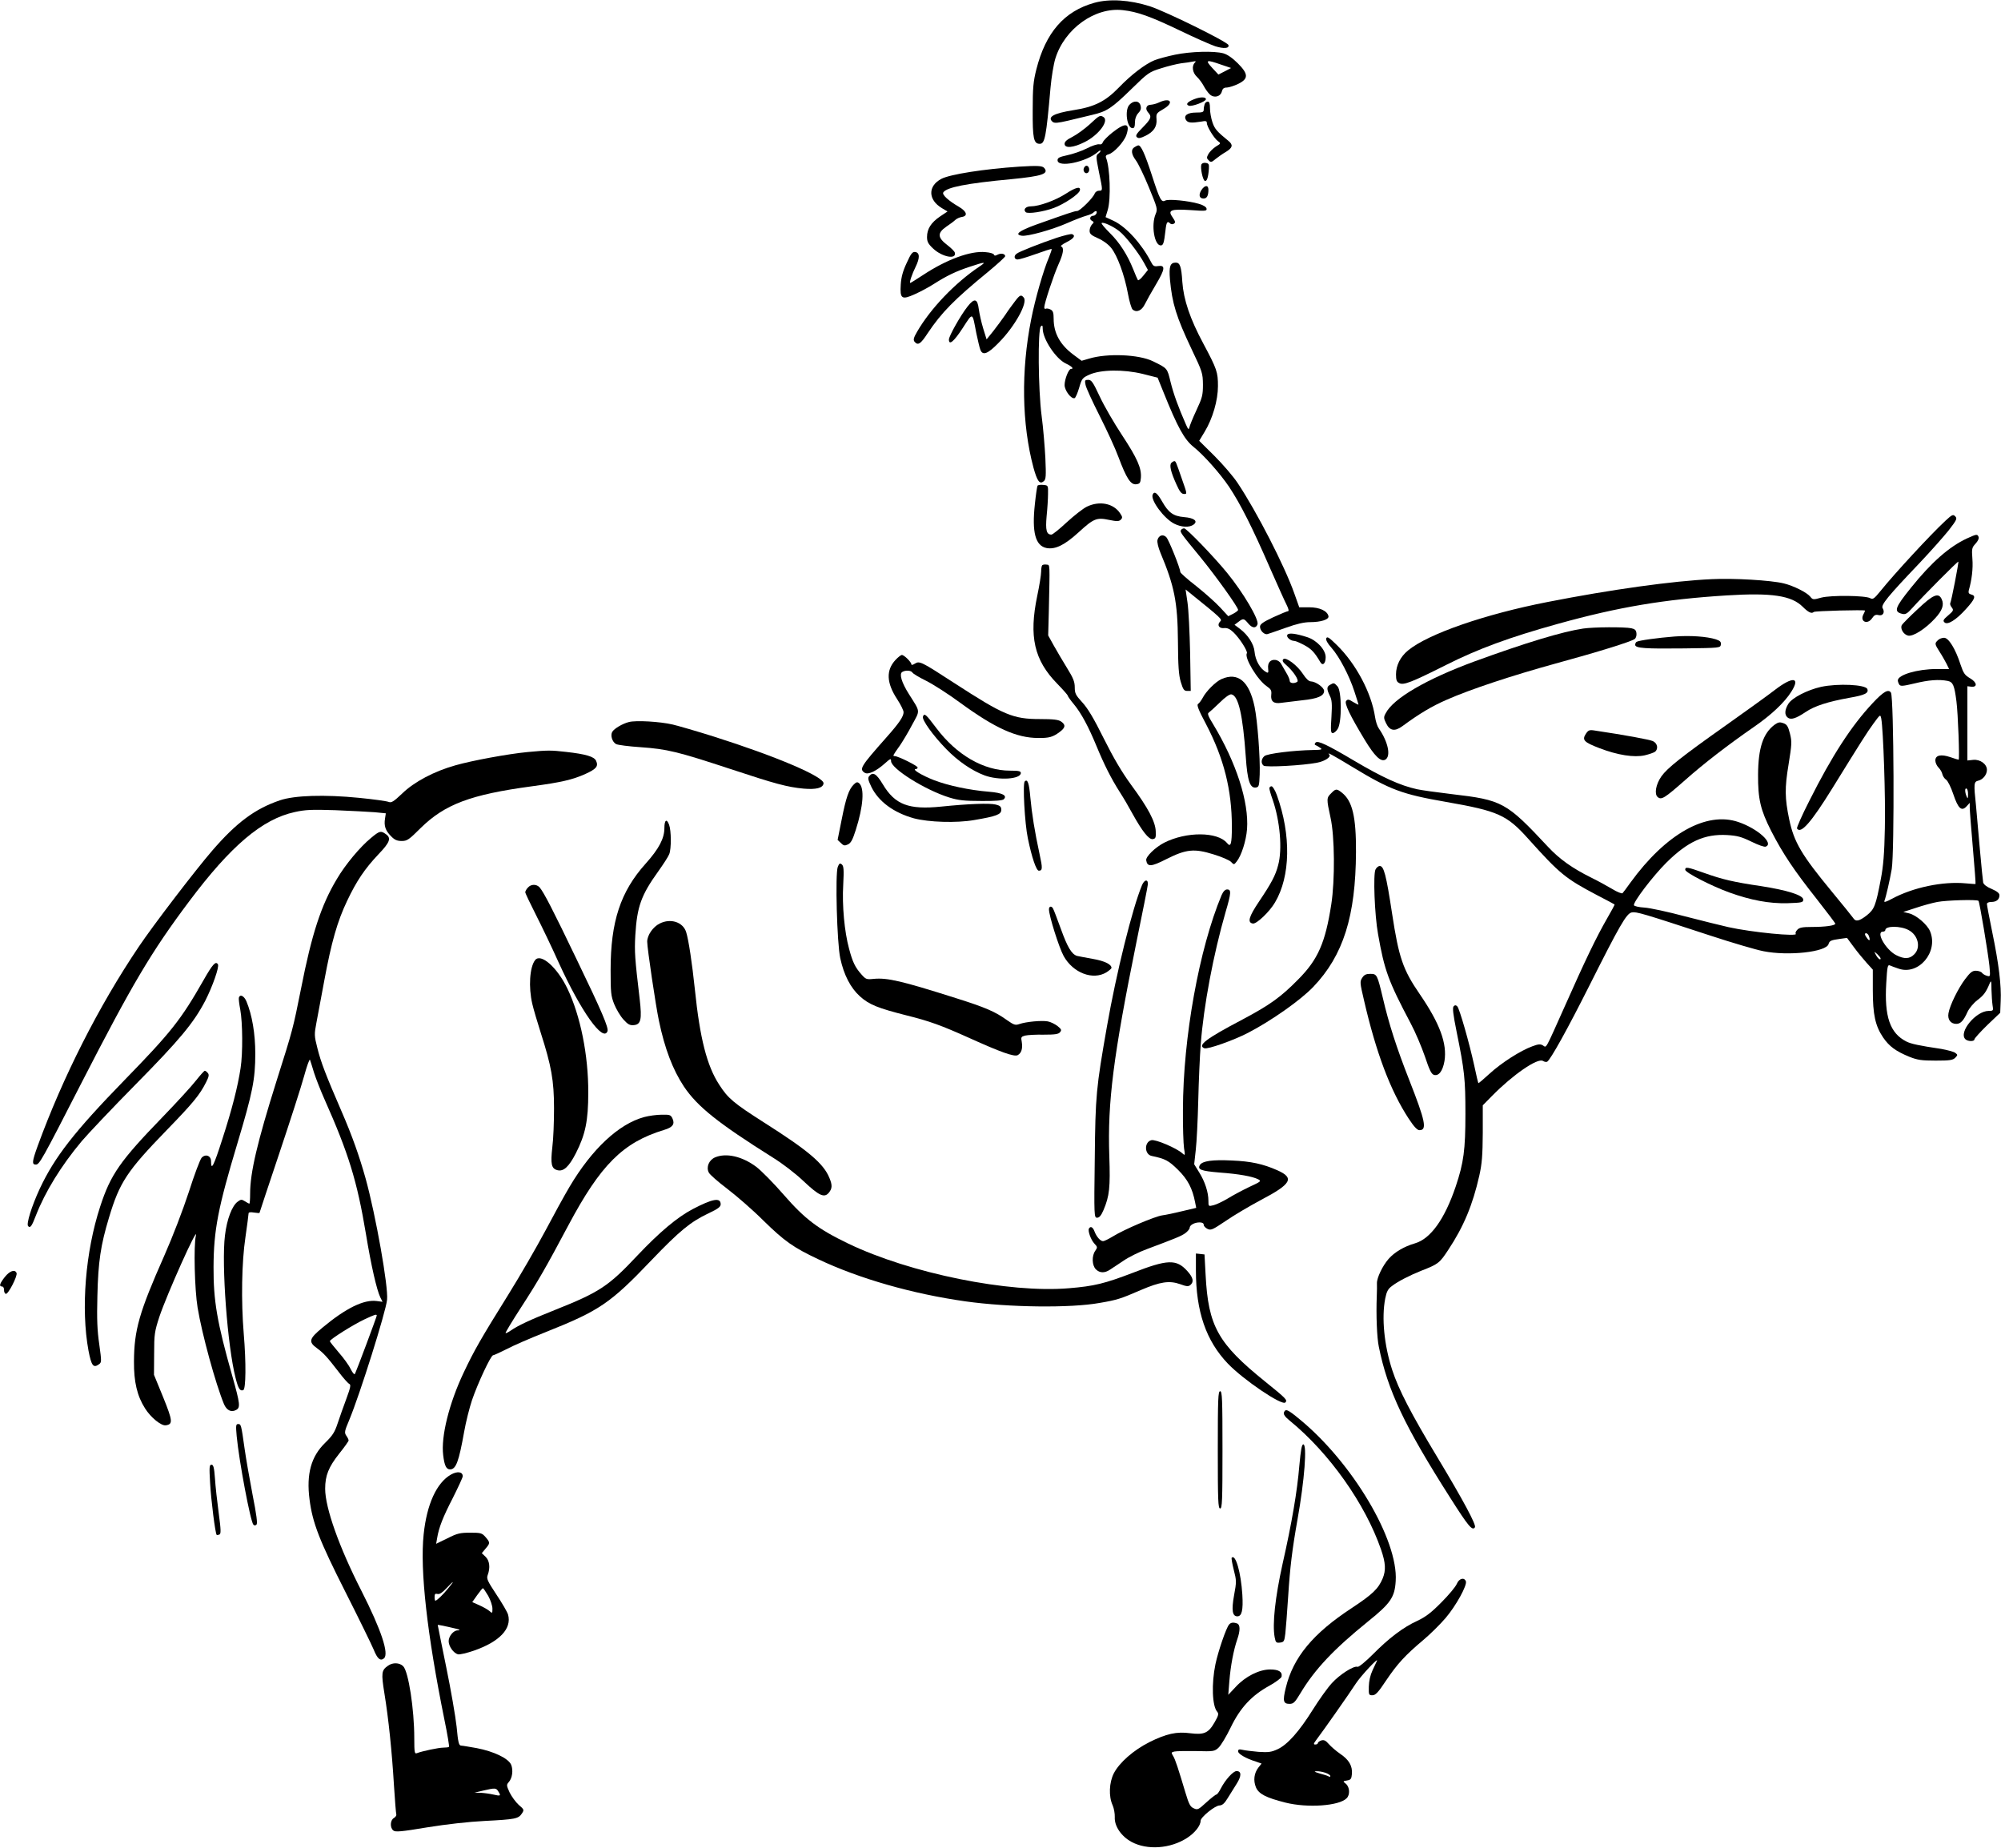 <?xml version="1.0" standalone="no"?>
<!DOCTYPE svg PUBLIC "-//W3C//DTD SVG 20010904//EN"
 "http://www.w3.org/TR/2001/REC-SVG-20010904/DTD/svg10.dtd">
<svg version="1.0" xmlns="http://www.w3.org/2000/svg"
 width="1280pt" height="1182pt" viewBox="0 0 1280 1182"
 preserveAspectRatio="xMidYMid meet">
<g transform="translate(0,1182) scale(0.1,-0.1)"
fill="#000000" stroke="none">
<path d="M7000 11802 c-193 -54 -311 -190 -371 -427 -19 -76 -23 -117 -23
-260 -1 -180 6 -215 45 -215 33 0 41 42 69 359 6 68 20 152 31 187 59 190 253
330 432 309 93 -10 178 -41 364 -130 95 -46 197 -91 227 -101 55 -17 91 -14
84 8 -7 21 -399 214 -503 248 -129 41 -258 49 -355 22z"/>
<path d="M7516 11470 c-48 -10 -107 -26 -130 -35 -60 -24 -151 -94 -228 -174
-87 -90 -157 -125 -293 -146 -126 -20 -168 -44 -131 -75 12 -9 33 -7 98 8 46
11 115 28 154 37 94 22 124 41 253 167 104 102 113 108 188 131 43 14 101 28
128 32 28 3 61 8 75 11 20 4 23 3 13 -7 -21 -21 -15 -64 13 -90 14 -13 34 -40
44 -59 10 -19 27 -43 39 -54 27 -25 68 -15 77 19 5 19 13 25 33 25 14 1 46 11
71 23 67 33 67 63 -2 132 -34 34 -67 57 -93 64 -60 16 -208 12 -309 -9z m294
-63 l65 -22 -40 -21 -41 -21 -40 43 c-47 51 -38 54 56 21z"/>
<path d="M7643 11187 c-46 -17 -61 -34 -39 -43 20 -8 109 26 110 41 1 15 -34
16 -71 2z"/>
<path d="M7415 11165 c-16 -8 -40 -14 -53 -15 -29 0 -39 -26 -18 -49 25 -27
20 -41 -35 -97 -41 -41 -47 -53 -36 -62 10 -9 23 -6 54 9 53 26 75 59 71 107
-3 35 0 39 45 65 69 40 45 76 -28 42z"/>
<path d="M7224 11149 c-31 -34 -15 -149 21 -149 11 0 15 10 15 37 0 24 8 45
21 59 16 17 20 30 15 48 -8 33 -45 35 -72 5z"/>
<path d="M7706 11154 c-3 -9 -6 -24 -6 -35 0 -16 -7 -19 -49 -19 -56 0 -82
-20 -64 -48 11 -18 34 -20 96 -10 30 6 37 4 37 -9 0 -23 47 -99 71 -116 20
-14 19 -15 -14 -35 -18 -12 -39 -33 -47 -47 -12 -22 -12 -28 2 -41 13 -14 18
-13 44 9 16 13 46 34 67 46 42 26 46 44 16 69 -73 59 -89 77 -103 119 -9 26
-16 66 -16 90 0 30 -4 43 -14 43 -8 0 -17 -7 -20 -16z"/>
<path d="M6971 11025 c-33 -30 -83 -66 -110 -80 -36 -18 -51 -31 -51 -45 0
-30 55 -26 128 11 89 44 158 136 121 160 -22 14 -26 12 -88 -46z"/>
<path d="M7118 10974 c-31 -24 -59 -53 -63 -63 -4 -12 -12 -17 -24 -14 -10 2
-46 -9 -80 -27 -34 -17 -90 -36 -124 -43 -51 -11 -62 -17 -62 -32 0 -50 184
-12 258 53 9 8 17 12 17 7 0 -4 -7 -13 -16 -19 -14 -11 -13 -22 5 -113 26
-124 26 -123 1 -123 -11 0 -23 -8 -27 -17 -9 -28 -95 -113 -113 -113 -16 0
-57 -14 -265 -88 -107 -39 -138 -63 -88 -70 37 -5 192 38 288 80 50 22 105 43
124 48 18 5 38 13 44 19 16 16 27 13 21 -4 -4 -8 -12 -15 -19 -15 -22 0 -29
-22 -11 -32 15 -8 15 -11 1 -24 -8 -9 -15 -26 -15 -40 0 -20 10 -29 53 -48 31
-13 67 -39 85 -62 39 -48 85 -172 107 -292 9 -50 23 -96 30 -102 26 -22 59 -7
79 35 11 22 43 80 72 128 57 96 60 122 12 115 -25 -4 -32 0 -45 26 -60 116
-159 225 -239 263 l-52 24 14 46 c21 70 15 271 -11 334 -4 12 1 18 17 22 33 9
97 78 113 123 26 77 -4 83 -87 18z m42 -633 c40 -31 124 -139 159 -204 l24
-44 -29 -36 c-16 -20 -31 -33 -35 -29 -3 4 -16 34 -29 67 -38 95 -88 173 -151
235 -32 32 -56 60 -52 63 9 9 74 -21 113 -52z"/>
<path d="M7258 10879 c-25 -14 -22 -45 8 -85 14 -18 52 -96 83 -172 55 -134
57 -139 43 -172 -29 -70 -8 -200 33 -200 16 0 21 15 30 93 6 57 12 66 31 47 5
-5 15 -6 23 -1 11 7 10 14 -7 39 -35 48 -14 56 114 48 97 -7 105 -6 102 10 -2
10 -21 22 -49 30 -67 20 -195 32 -215 21 -25 -14 -35 5 -87 166 -43 132 -68
187 -85 187 -4 0 -15 -5 -24 -11z"/>
<path d="M7685 10768 c-8 -21 9 -101 22 -105 13 -5 22 21 26 77 2 30 -1 35
-21 38 -12 2 -24 -3 -27 -10z"/>
<path d="M6520 10754 c-225 -15 -442 -49 -498 -78 -88 -46 -86 -135 4 -188
l35 -21 -48 -32 c-57 -39 -83 -79 -83 -131 0 -30 7 -44 39 -74 57 -54 150 -72
139 -27 -1 8 -23 30 -48 49 -63 48 -65 77 -8 117 24 16 51 36 60 45 9 8 27 16
40 18 41 6 33 35 -18 65 -67 39 -109 77 -100 92 21 33 148 58 437 85 194 19
240 34 209 71 -12 15 -43 16 -160 9z"/>
<path d="M6933 10744 c-8 -21 13 -42 28 -27 13 13 5 43 -11 43 -6 0 -13 -7
-17 -16z"/>
<path d="M7685 10604 c-19 -30 -14 -54 14 -54 21 0 31 18 31 56 0 32 -23 31
-45 -2z"/>
<path d="M6815 10579 c-66 -42 -169 -79 -220 -79 -34 0 -51 -20 -34 -37 13
-13 114 2 181 27 67 25 162 89 166 113 5 27 -27 19 -93 -24z"/>
<path d="M6760 10299 c-107 -36 -241 -89 -257 -102 -20 -15 -15 -37 7 -37 10
0 63 16 116 35 53 19 99 34 101 32 2 -2 -6 -26 -17 -53 -35 -81 -89 -269 -114
-398 -65 -328 -60 -668 15 -948 24 -87 40 -108 65 -87 15 12 16 31 11 149 -4
74 -14 196 -24 270 -22 167 -25 552 -5 572 9 9 12 7 12 -14 0 -67 85 -195 149
-224 38 -18 53 -34 32 -34 -15 0 -41 -66 -41 -103 0 -35 42 -91 64 -84 6 2 19
32 29 66 17 59 21 64 65 84 73 33 219 35 342 5 l95 -24 38 -94 c89 -222 133
-302 192 -349 65 -52 169 -169 227 -255 73 -110 148 -258 262 -520 48 -109 96
-216 107 -237 12 -24 15 -39 8 -39 -6 0 -49 -18 -95 -39 -64 -30 -84 -44 -84
-60 0 -26 29 -54 49 -47 9 2 61 21 116 40 69 25 117 36 156 36 69 0 121 17
117 38 -7 34 -57 57 -123 57 l-64 0 -32 90 c-62 175 -240 522 -362 705 -27 41
-94 119 -148 173 l-98 97 35 58 c51 84 85 201 85 292 0 89 -6 108 -93 271 -86
160 -127 282 -135 397 -6 97 -15 122 -42 122 -36 0 -44 -25 -37 -108 14 -153
40 -238 139 -447 69 -144 71 -153 72 -225 0 -67 -4 -84 -42 -165 -23 -49 -43
-99 -45 -110 -4 -16 -8 -12 -22 20 -48 109 -79 194 -98 271 -22 90 -19 87
-113 133 -90 44 -292 52 -408 17 l-48 -14 -54 40 c-84 63 -125 137 -125 229 0
38 -4 51 -20 59 -11 6 -25 8 -30 5 -6 -3 -10 1 -10 9 0 25 60 206 91 275 31
68 37 107 17 114 -7 2 8 15 35 28 46 23 59 42 35 51 -7 3 -51 -8 -98 -23z"/>
<path d="M5800 10138 c-25 -53 -35 -91 -38 -138 -6 -92 6 -100 90 -62 36 16
90 45 121 65 83 53 143 82 232 111 99 33 107 32 59 0 -156 -105 -312 -268
-398 -417 -22 -38 -25 -51 -16 -63 22 -26 39 -15 84 54 89 133 168 214 389
395 59 49 107 93 107 98 0 16 -27 21 -48 10 -15 -8 -21 -8 -24 0 -2 7 -26 14
-54 16 -95 10 -249 -47 -399 -146 -43 -28 -79 -51 -82 -51 -8 0 11 57 34 103
28 57 27 91 -3 95 -17 2 -27 -10 -54 -70z"/>
<path d="M6493 9893 c-16 -21 -45 -60 -63 -88 -19 -27 -53 -74 -76 -103 l-43
-53 -22 71 c-12 39 -24 95 -28 123 -8 67 -28 72 -71 17 -44 -55 -120 -190
-120 -212 0 -40 32 -13 88 73 67 103 61 105 87 -31 10 -46 21 -95 26 -107 15
-40 47 -28 118 45 103 104 187 256 160 288 -17 21 -25 18 -56 -23z"/>
<path d="M6944 9358 c3 -18 44 -107 90 -198 46 -91 101 -210 121 -265 51 -136
78 -177 113 -173 23 3 27 8 30 41 5 62 -23 125 -121 274 -51 77 -115 188 -142
246 -43 92 -53 107 -74 107 -21 0 -23 -3 -17 -32z"/>
<path d="M7493 8859 c-14 -14 -4 -58 32 -137 20 -46 33 -62 48 -62 22 0 22 -3
-14 100 -36 104 -38 110 -47 110 -4 0 -13 -5 -19 -11z"/>
<path d="M6637 8713 c-3 -5 -11 -58 -17 -117 -20 -181 3 -268 75 -282 56 -10
115 19 205 101 96 88 115 96 195 79 49 -10 62 -10 74 1 12 12 12 18 -3 40 -42
65 -132 83 -213 44 -25 -12 -82 -57 -129 -100 -47 -44 -91 -79 -98 -79 -32 0
-39 28 -31 118 5 48 9 112 9 142 1 55 1 55 -31 58 -17 2 -34 -1 -36 -5z"/>
<path d="M7373 8655 c-13 -36 73 -152 138 -185 45 -23 97 -26 124 -6 30 22 4
43 -61 48 -68 6 -99 28 -139 98 -33 58 -51 71 -62 45z"/>
<path d="M12445 8489 c-94 -87 -325 -337 -416 -450 -40 -49 -48 -55 -65 -46
-31 18 -251 20 -313 4 -53 -15 -55 -14 -72 7 -21 26 -107 69 -169 84 -82 20
-321 34 -460 27 -248 -11 -648 -67 -1050 -146 -400 -78 -765 -204 -893 -310
-49 -40 -77 -96 -77 -153 0 -36 4 -48 21 -56 27 -15 78 5 299 116 205 103 405
177 715 263 388 108 682 157 1080 182 289 18 415 -1 487 -73 35 -35 57 -46 70
-33 6 7 328 15 328 9 0 -3 -4 -14 -10 -24 -25 -47 27 -69 56 -24 13 19 23 24
41 19 28 -7 42 18 26 44 -13 20 31 74 234 287 72 76 157 172 189 212 51 66 55
75 41 89 -13 14 -20 11 -62 -28z"/>
<path d="M7555 8430 c-8 -13 -5 -18 125 -176 98 -120 240 -318 240 -336 0 -4
-14 -15 -31 -24 l-32 -16 -51 55 c-28 31 -97 92 -153 137 -57 44 -103 85 -103
91 0 23 -73 205 -89 222 -21 22 -49 13 -57 -18 -3 -13 5 -47 19 -81 89 -212
110 -315 112 -564 1 -160 5 -218 18 -262 15 -49 21 -58 41 -58 l23 0 -4 243
c-3 133 -10 279 -17 324 l-12 82 21 -17 c211 -170 215 -174 200 -188 -22 -22
-7 -46 26 -42 20 2 37 -6 59 -27 40 -38 93 -122 86 -134 -18 -28 68 -171 127
-211 27 -19 32 -27 29 -54 -5 -43 16 -60 65 -52 21 3 80 10 132 16 100 10 141
28 141 60 0 22 -53 60 -85 61 -13 0 -31 18 -50 47 -36 56 -110 111 -126 95 -8
-8 -4 -18 16 -35 47 -40 87 -100 73 -110 -21 -13 -48 -9 -48 7 0 9 -10 32 -23
53 -12 20 -27 46 -33 57 -6 11 -21 21 -33 23 -34 5 -53 -17 -49 -54 3 -27 1
-31 -12 -24 -39 21 -70 75 -75 132 -4 47 -42 106 -92 144 l-36 27 24 18 c32
25 36 24 65 -11 25 -29 48 -31 58 -4 11 30 -92 204 -195 330 -85 104 -259 284
-274 284 -8 0 -17 -5 -20 -10z"/>
<path d="M12581 8375 c-113 -53 -226 -152 -357 -315 -103 -128 -112 -153 -56
-167 21 -5 32 1 65 38 71 79 290 299 294 296 4 -4 -45 -256 -52 -267 -2 -4 2
-16 10 -26 13 -17 11 -22 -23 -51 -30 -25 -35 -34 -24 -44 19 -20 74 14 138
85 58 64 66 85 33 93 -15 4 -19 11 -15 27 19 65 28 139 23 201 -5 65 -3 72 20
97 15 16 23 33 20 42 -8 21 -12 20 -76 -9z"/>
<path d="M6667 8204 c-4 -4 -7 -23 -7 -41 0 -19 -11 -89 -25 -155 -54 -260
-20 -411 128 -562 37 -38 67 -72 67 -76 0 -4 18 -30 40 -56 47 -57 93 -143
145 -269 47 -114 93 -206 148 -292 24 -37 60 -99 81 -138 62 -112 105 -167
130 -163 18 3 21 9 19 50 -2 61 -48 149 -158 298 -59 81 -111 169 -174 295
-65 131 -103 194 -138 232 -42 46 -48 57 -48 96 0 36 -10 60 -49 123 -27 44
-65 108 -85 144 l-36 65 4 150 c7 321 8 300 -14 303 -12 2 -24 0 -28 -4z"/>
<path d="M12267 7923 c-51 -47 -96 -93 -101 -101 -13 -22 10 -61 39 -68 32 -8
112 43 174 111 46 50 58 86 42 121 -20 45 -54 32 -154 -63z"/>
<path d="M10127 7799 c-134 -20 -368 -91 -697 -211 -304 -112 -518 -236 -566
-331 -14 -25 -13 -32 3 -65 23 -47 55 -53 103 -18 110 81 189 128 283 169 154
68 421 156 697 232 268 73 488 141 508 158 7 6 12 22 10 36 -2 20 -10 27 -33
32 -43 9 -240 8 -308 -2z"/>
<path d="M8235 7759 c-9 -14 20 -39 44 -39 9 0 38 -13 66 -28 44 -24 64 -45
101 -108 15 -26 34 -9 34 32 0 47 -56 108 -118 128 -75 24 -119 29 -127 15z"/>
<path d="M10710 7748 c-103 -8 -228 -25 -241 -34 -5 -3 -9 -11 -9 -19 0 -22
64 -26 315 -23 227 3 230 3 233 25 2 16 -4 24 -32 33 -56 18 -164 26 -266 18z"/>
<path d="M8484 7737 c-4 -11 7 -32 34 -62 50 -57 113 -177 146 -279 14 -43 26
-81 26 -83 0 -3 -15 5 -34 16 -28 18 -35 19 -45 7 -13 -15 25 -94 119 -249 63
-104 102 -142 131 -127 38 21 19 114 -41 200 -10 14 -20 46 -24 73 -23 154
-122 341 -245 461 -49 48 -61 56 -67 43z"/>
<path d="M12396 7724 c-21 -20 -21 -23 12 -75 16 -24 35 -59 44 -76 l16 -33
-82 0 c-120 0 -246 -37 -246 -73 0 -6 4 -18 9 -26 8 -12 22 -11 98 7 90 22
155 27 212 16 34 -7 43 -28 56 -131 10 -75 21 -373 14 -373 -3 0 -27 7 -52 16
-61 21 -97 13 -97 -21 0 -14 9 -34 21 -46 11 -11 22 -30 24 -42 3 -12 13 -28
24 -35 11 -8 31 -48 46 -93 31 -92 53 -112 85 -77 l20 22 0 -30 c0 -16 9 -132
20 -258 11 -127 19 -230 17 -231 -1 -1 -29 1 -62 4 -147 14 -338 -26 -473 -99
-37 -20 -52 -24 -48 -14 11 29 34 130 47 204 18 107 14 1098 -5 1129 -16 25
-48 7 -117 -67 -136 -145 -261 -338 -405 -625 -47 -92 -82 -172 -79 -177 24
-38 91 39 226 257 183 296 222 358 263 414 44 60 44 60 50 32 13 -70 28 -509
23 -703 -3 -160 -10 -243 -26 -325 -32 -169 -41 -192 -90 -231 -49 -38 -71
-42 -87 -16 -7 10 -68 86 -136 168 -194 235 -242 316 -273 463 -28 135 -29
200 -4 350 21 131 22 146 9 198 -12 48 -20 59 -43 67 -22 8 -32 6 -55 -10 -74
-55 -105 -149 -106 -319 -1 -156 15 -225 84 -361 75 -146 147 -253 291 -435
65 -83 119 -154 119 -158 0 -12 -64 -21 -151 -21 -61 0 -79 -4 -92 -18 -10
-10 -14 -22 -10 -25 21 -21 -284 9 -431 42 -45 10 -169 41 -278 69 -108 29
-225 54 -259 56 -35 2 -65 9 -67 15 -6 19 119 184 207 272 137 136 245 185
389 177 65 -4 91 -11 155 -42 42 -21 84 -36 92 -32 54 20 -51 115 -174 157
-205 71 -465 -75 -692 -388 -23 -32 -45 -62 -50 -67 -4 -4 -34 7 -66 27 -32
19 -92 52 -133 72 -123 61 -204 119 -277 197 -268 287 -292 300 -618 338 -93
11 -192 25 -220 31 -109 24 -221 75 -407 185 -167 99 -228 128 -242 114 -8 -9
-8 -14 0 -17 6 -2 19 -10 29 -17 16 -11 10 -13 -45 -14 -125 -2 -294 -23 -312
-39 -21 -19 -23 -46 -5 -61 14 -12 253 1 343 19 49 9 92 38 77 52 -19 19 19
-1 149 -80 241 -146 316 -174 598 -223 332 -58 389 -83 525 -235 204 -227 239
-255 442 -362 60 -31 109 -57 111 -59 2 -1 -20 -42 -48 -90 -68 -118 -141
-270 -267 -554 -133 -297 -119 -272 -143 -258 -16 10 -29 9 -67 -5 -77 -28
-200 -107 -275 -176 -38 -35 -70 -62 -71 -60 -2 2 -14 52 -26 110 -32 147 -95
367 -109 381 -9 9 -15 9 -23 1 -9 -9 -4 -51 19 -165 50 -246 56 -301 56 -523
0 -231 -11 -313 -62 -465 -71 -210 -161 -335 -261 -364 -69 -20 -130 -56 -168
-99 -39 -44 -76 -122 -75 -156 1 -14 0 -51 -1 -81 -5 -124 1 -269 13 -325 56
-279 165 -509 457 -967 116 -183 142 -214 158 -188 9 15 -73 169 -239 445
-170 282 -249 435 -290 560 -52 159 -69 335 -45 458 9 45 18 62 43 80 37 29
115 69 188 98 108 42 117 49 172 133 99 149 157 289 199 476 17 76 21 129 22
272 l0 177 60 61 c133 135 291 244 325 223 9 -6 21 -8 27 -5 23 15 132 213
265 477 198 394 242 472 276 478 29 6 72 -7 502 -148 140 -46 293 -91 340
-100 159 -32 404 -5 417 46 6 21 16 25 74 33 l44 6 43 -58 c23 -32 61 -77 82
-101 l40 -44 0 -131 c0 -157 16 -229 66 -303 39 -57 81 -88 169 -124 51 -20
77 -24 167 -24 90 0 110 3 125 18 17 18 17 19 0 32 -10 7 -51 18 -90 25 -141
21 -192 32 -222 47 -105 53 -142 159 -129 374 6 105 9 119 23 113 9 -4 33 -13
54 -20 129 -47 259 106 203 239 -18 43 -88 103 -134 114 l-37 9 80 26 c44 15
106 32 138 38 57 11 254 17 263 7 7 -7 61 -331 70 -416 6 -67 6 -70 -14 -64
-12 3 -27 11 -33 19 -6 8 -24 14 -40 14 -23 0 -36 -11 -68 -53 -46 -61 -99
-170 -107 -219 -7 -40 14 -68 50 -68 28 0 47 21 72 77 11 23 38 56 63 75 41
31 56 52 79 108 9 21 11 15 11 -40 1 -36 4 -81 7 -101 6 -34 5 -36 -25 -36
-81 0 -194 -136 -149 -181 15 -15 58 -16 58 -1 0 6 37 47 82 91 l83 79 3 74
c5 99 -12 239 -54 442 -19 92 -34 173 -34 180 0 8 12 13 28 13 33 0 52 16 52
43 0 13 -15 25 -49 40 -32 13 -51 28 -55 41 -2 12 -12 107 -21 211 -9 105 -20
231 -25 282 -15 141 -14 152 15 159 30 7 55 39 55 69 0 37 -43 68 -87 64 l-38
-4 0 237 0 238 25 -3 c41 -4 37 28 -8 54 -34 20 -42 32 -61 88 -32 100 -76
171 -105 171 -14 0 -32 -7 -40 -16z m193 -987 c0 -27 -2 -29 -9 -12 -12 28
-12 57 0 50 6 -3 10 -21 9 -38z m-380 -867 c61 -32 80 -112 36 -155 -29 -30
-63 -32 -116 -5 -67 35 -132 150 -84 150 8 0 15 5 15 10 0 28 98 28 149 0z
m-255 -36 c11 -28 6 -38 -9 -18 -8 10 -15 22 -15 27 0 13 18 7 24 -9z m76
-146 c0 -14 -19 1 -31 25 -12 22 -12 22 10 3 11 -11 21 -23 21 -28z"/>
<path d="M5729 7599 c-62 -66 -59 -147 10 -252 23 -35 41 -72 41 -83 0 -27
-27 -68 -106 -157 -171 -193 -179 -207 -142 -231 22 -13 72 10 128 60 36 32
40 34 40 15 0 -48 218 -185 373 -233 58 -18 97 -22 204 -22 90 -1 136 3 144
11 24 24 -8 41 -94 48 -125 10 -264 40 -352 74 -77 30 -144 70 -117 71 6 0 12
5 12 10 0 11 -125 73 -147 73 -14 0 -12 4 33 67 17 25 53 84 78 132 53 98 55
79 -20 198 -46 73 -63 128 -43 141 21 13 57 11 66 -4 4 -7 44 -31 87 -52 44
-22 143 -85 220 -142 221 -161 359 -224 497 -224 70 -1 94 6 137 38 38 28 40
46 10 67 -17 12 -49 16 -136 16 -172 0 -231 25 -547 230 -211 137 -223 143
-252 125 -14 -9 -23 -11 -23 -5 0 14 -46 60 -61 60 -6 0 -24 -14 -40 -31z"/>
<path d="M7814 7476 c-37 -16 -100 -79 -121 -121 -9 -16 -22 -34 -29 -38 -10
-6 1 -36 51 -130 114 -218 165 -421 165 -655 0 -112 -7 -135 -31 -105 -61 73
-260 74 -402 2 -58 -30 -118 -89 -115 -112 7 -44 31 -43 129 7 127 64 179 69
303 30 50 -15 100 -37 110 -47 19 -20 20 -20 37 2 30 37 60 132 66 206 13 174
-69 428 -218 674 -30 49 -37 66 -27 72 7 5 39 34 70 64 35 35 64 55 75 53 45
-8 73 -131 92 -399 10 -153 27 -202 64 -197 20 3 22 9 25 83 4 104 -14 345
-33 435 -34 162 -106 222 -211 176z"/>
<path d="M11353 7406 c-45 -35 -187 -137 -314 -227 -283 -200 -373 -272 -411
-325 -36 -51 -47 -114 -24 -133 24 -20 43 -8 176 109 117 104 271 223 440 340
110 76 195 156 238 224 61 95 11 101 -105 12z"/>
<path d="M8508 7439 c-22 -12 -22 -27 -2 -69 14 -27 16 -51 11 -136 -6 -88 -4
-104 8 -104 8 0 23 12 32 27 27 41 26 242 -1 272 -22 24 -24 24 -48 10z"/>
<path d="M11649 7426 c-89 -20 -185 -70 -209 -108 -24 -39 -26 -71 -5 -88 20
-17 53 -7 115 35 58 39 142 66 280 91 99 17 125 30 115 56 -11 29 -189 37
-296 14z"/>
<path d="M5904 7236 c-8 -21 65 -122 150 -209 75 -77 163 -137 243 -167 91
-34 233 -25 233 15 0 12 -14 15 -69 15 -169 0 -342 100 -472 273 -67 89 -76
97 -85 73z"/>
<path d="M4023 7201 c-40 -10 -93 -41 -106 -62 -14 -22 -1 -66 24 -79 11 -6
82 -15 157 -20 170 -12 236 -28 576 -140 287 -95 362 -115 466 -125 81 -7 124
4 128 33 6 42 -301 173 -705 301 -105 33 -222 67 -260 76 -81 19 -235 28 -280
16z"/>
<path d="M10144 7125 c-25 -39 -12 -53 87 -91 117 -45 222 -61 290 -46 29 7
58 17 66 23 23 19 15 55 -14 68 -23 10 -173 38 -374 68 -32 5 -39 2 -55 -22z"/>
<path d="M3375 7009 c-126 -12 -358 -55 -462 -85 -136 -38 -264 -106 -340
-180 -55 -52 -69 -61 -87 -54 -12 5 -97 17 -189 26 -220 22 -414 16 -507 -16
-159 -54 -277 -142 -431 -320 -109 -126 -379 -479 -471 -616 -257 -381 -486
-834 -647 -1275 -36 -100 -38 -119 -12 -119 23 0 36 22 291 520 325 633 447
840 691 1165 266 355 467 525 674 570 67 15 108 17 260 12 99 -4 212 -10 252
-13 l71 -7 -5 -33 c-8 -47 3 -78 38 -113 23 -24 39 -31 69 -31 34 0 46 8 121
83 155 152 319 214 712 267 186 25 260 42 342 79 70 32 84 49 68 84 -12 27
-67 43 -193 57 -95 11 -117 11 -245 -1z"/>
<path d="M5560 6855 c-10 -12 -7 -25 14 -69 46 -94 143 -165 272 -201 94 -25
272 -31 386 -11 142 24 173 36 173 65 0 20 -7 27 -35 34 -40 10 -173 5 -350
-13 -207 -21 -295 12 -373 143 -41 68 -63 81 -87 52z"/>
<path d="M6555 6821 c-14 -14 0 -270 20 -364 25 -122 54 -207 70 -207 24 0 25
15 5 106 -31 142 -50 262 -59 362 -8 93 -18 121 -36 103z"/>
<path d="M5461 6801 c-31 -31 -49 -82 -77 -224 l-26 -130 21 -20 c17 -17 24
-19 45 -9 19 9 30 29 50 92 49 153 57 270 21 300 -11 9 -18 7 -34 -9z"/>
<path d="M8120 6777 c0 -8 9 -40 21 -73 47 -136 63 -317 35 -419 -17 -66 -44
-116 -122 -232 -66 -98 -76 -135 -40 -141 23 -5 107 75 142 135 99 167 104
431 12 686 -11 31 -27 57 -34 57 -8 0 -14 -6 -14 -13z"/>
<path d="M8515 6745 c-30 -29 -30 -36 -4 -155 27 -120 29 -400 5 -555 -38
-246 -85 -353 -211 -480 -112 -114 -182 -164 -357 -257 -234 -123 -290 -166
-244 -184 21 -8 188 51 280 99 150 78 336 209 417 294 192 201 271 452 273
863 1 226 -23 326 -90 379 -34 27 -40 26 -69 -4z"/>
<path d="M4250 6523 c0 -67 -35 -133 -120 -228 -161 -179 -224 -371 -224 -680
0 -145 2 -166 23 -219 13 -32 39 -76 59 -98 29 -32 41 -38 66 -36 46 4 53 36
38 166 -31 262 -34 303 -28 409 11 183 37 256 147 409 32 45 64 94 70 110 14
35 13 151 -1 188 -15 41 -30 31 -30 -21z"/>
<path d="M2374 6460 c-70 -57 -165 -171 -219 -263 -101 -168 -161 -353 -229
-700 -52 -259 -52 -261 -157 -592 -123 -391 -169 -586 -169 -721 0 -35 -2 -64
-5 -64 -3 0 -16 7 -28 15 -21 13 -26 13 -46 -2 -36 -25 -70 -113 -82 -217 -23
-184 16 -709 68 -911 17 -68 28 -86 49 -78 17 6 19 173 3 363 -17 207 -13 456
11 615 11 77 20 145 20 152 0 8 11 10 35 6 19 -3 35 -4 35 -2 0 2 57 173 126
379 69 206 141 429 159 495 18 66 35 113 38 105 3 -8 15 -46 26 -83 12 -37 42
-114 67 -170 153 -344 208 -520 265 -862 33 -201 69 -358 92 -405 l14 -28 -37
5 c-82 11 -197 -45 -347 -170 -86 -71 -92 -91 -35 -132 43 -32 64 -55 138
-151 30 -40 61 -74 68 -77 12 -5 8 -23 -18 -94 -18 -48 -43 -119 -56 -158 -19
-58 -33 -79 -80 -125 -90 -87 -121 -200 -100 -362 19 -150 63 -263 230 -593
86 -170 167 -336 180 -367 24 -60 43 -76 66 -57 34 28 -17 182 -144 432 -142
278 -232 531 -232 653 0 85 22 139 90 225 33 41 60 79 60 84 0 6 -7 20 -15 31
-13 19 -11 29 19 100 68 163 234 691 242 769 9 83 -72 539 -137 775 -40 143
-87 276 -154 430 -100 231 -133 316 -155 406 -20 78 -20 87 -6 161 8 43 31
166 51 273 45 243 83 376 145 506 60 127 113 206 201 299 74 77 83 104 47 129
-32 23 -40 21 -94 -24z m36 -3056 c0 -8 -130 -355 -139 -372 -4 -8 -14 3 -28
30 -11 24 -46 72 -77 107 -31 36 -56 68 -56 71 0 12 150 106 220 139 66 31 80
36 80 25z"/>
<path d="M5359 6274 c-17 -44 -5 -489 16 -584 23 -107 66 -190 126 -244 59
-53 114 -75 299 -122 145 -36 220 -63 400 -144 201 -91 288 -122 310 -110 24
13 33 43 26 85 -6 30 -4 33 21 40 16 4 69 7 120 6 71 0 94 3 104 16 11 13 9
19 -16 39 -17 13 -45 27 -63 30 -38 7 -138 -2 -181 -17 -26 -9 -35 -6 -78 24
-78 56 -139 82 -329 142 -347 110 -437 131 -525 123 -46 -5 -51 -3 -79 29 -40
45 -56 78 -79 165 -29 107 -45 275 -37 409 5 96 3 119 -9 129 -12 10 -17 7
-26 -16z"/>
<path d="M8799 6258 c-16 -29 -6 -292 16 -413 41 -234 66 -301 209 -572 30
-56 70 -151 91 -212 28 -84 41 -112 57 -117 31 -10 57 24 68 88 18 112 -30
241 -158 428 -108 157 -134 234 -177 515 -38 250 -53 305 -79 305 -9 0 -21
-10 -27 -22z"/>
<path d="M10780 6256 c0 -18 166 -103 281 -145 139 -50 256 -72 373 -69 93 3
101 5 101 23 0 28 -102 60 -268 86 -177 26 -249 43 -364 84 -109 39 -123 41
-123 21z"/>
<path d="M7305 6157 c-61 -146 -164 -560 -224 -903 -69 -394 -74 -440 -78
-846 -5 -371 -4 -378 15 -378 14 0 26 14 41 49 38 90 44 144 37 346 -12 343
26 640 173 1365 39 190 72 356 73 369 5 38 -21 37 -37 -2z"/>
<path d="M3377 6142 c-10 -10 -17 -24 -17 -30 0 -6 31 -71 68 -144 37 -73 103
-210 145 -304 143 -314 285 -514 313 -441 8 22 -35 124 -196 457 -154 321
-211 431 -238 463 -20 22 -55 22 -75 -1z"/>
<path d="M7814 6093 c-143 -342 -246 -909 -247 -1373 -1 -107 3 -217 7 -245 8
-48 7 -49 -11 -33 -36 33 -172 91 -198 84 -47 -12 -45 -92 3 -101 86 -18 107
-29 167 -88 63 -62 93 -120 110 -209 l7 -35 -89 -21 c-48 -12 -106 -24 -129
-27 -48 -7 -243 -90 -314 -134 -28 -17 -56 -31 -64 -31 -17 0 -42 28 -55 63
-10 27 -25 35 -35 18 -9 -14 12 -73 35 -97 20 -21 20 -24 5 -46 -23 -32 -21
-93 4 -118 25 -25 57 -25 91 -2 14 9 53 35 86 57 33 23 100 56 149 74 187 70
219 83 246 102 15 11 28 27 28 34 0 18 31 35 64 35 17 0 26 -6 26 -15 0 -9 11
-20 25 -27 22 -10 33 -4 115 51 49 34 152 95 227 135 194 102 215 140 105 189
-92 41 -170 58 -292 63 -126 6 -187 -3 -204 -28 -18 -30 6 -39 125 -49 125 -9
211 -25 247 -43 22 -12 19 -14 -56 -49 -44 -21 -106 -54 -138 -74 -32 -19 -74
-39 -91 -43 -33 -8 -33 -8 -33 29 0 53 -22 122 -59 181 l-32 52 10 91 c6 51
13 193 16 317 3 124 10 286 16 360 18 243 81 576 159 846 36 122 37 144 10
144 -13 0 -25 -12 -36 -37z"/>
<path d="M6710 6003 c0 -41 64 -244 94 -299 60 -108 187 -157 274 -104 17 11
32 24 32 28 0 23 -45 45 -121 58 -46 8 -91 17 -100 19 -34 11 -61 56 -103 173
-24 67 -47 126 -51 132 -10 16 -25 12 -25 -7z"/>
<path d="M4220 5912 c-43 -21 -80 -75 -80 -116 0 -42 55 -412 75 -506 37 -178
89 -314 160 -421 87 -129 217 -233 570 -455 63 -39 147 -104 196 -151 99 -93
132 -108 161 -73 22 27 23 49 3 96 -38 92 -137 175 -419 354 -194 124 -229
153 -286 242 -78 120 -123 296 -155 608 -18 171 -40 317 -56 368 -21 64 -100
89 -169 54z"/>
<path d="M3423 5678 c-35 -45 -43 -173 -18 -280 8 -35 33 -119 55 -188 67
-209 84 -303 84 -480 0 -85 -4 -198 -11 -250 -12 -107 -6 -136 33 -146 39 -10
73 22 117 107 62 122 80 209 80 389 1 239 -50 493 -134 667 -65 135 -170 227
-206 181z"/>
<path d="M1301 5548 c-143 -251 -207 -332 -504 -637 -322 -331 -447 -492 -542
-694 -53 -114 -88 -228 -75 -241 14 -14 23 -1 50 69 59 151 160 316 293 475
40 47 193 209 342 360 285 289 373 395 448 538 46 90 91 217 81 233 -14 23
-34 1 -93 -103z"/>
<path d="M8714 5565 c-16 -24 -15 -32 11 -143 78 -338 169 -579 286 -758 34
-52 55 -74 69 -74 50 0 38 58 -65 320 -81 206 -131 361 -169 525 -36 151 -38
155 -81 155 -26 0 -39 -6 -51 -25z"/>
<path d="M1528 5438 c-2 -6 2 -41 9 -77 15 -82 17 -278 2 -374 -18 -118 -54
-261 -117 -455 -55 -172 -72 -205 -72 -141 0 36 -35 49 -60 23 -10 -11 -47
-109 -82 -219 -38 -116 -104 -288 -158 -410 -160 -361 -192 -474 -193 -675 -1
-130 20 -220 71 -300 36 -58 104 -113 133 -108 46 7 44 28 -17 179 l-59 144 1
135 c0 125 3 142 33 235 48 144 252 599 234 520 -15 -61 -8 -347 11 -460 28
-170 115 -487 169 -618 17 -39 46 -54 77 -37 29 15 26 39 -24 217 -98 345
-121 483 -120 698 1 236 29 380 153 792 97 324 114 408 114 573 0 126 -20 247
-57 335 -15 34 -40 47 -48 23z"/>
<path d="M1254 4908 c-27 -35 -124 -141 -216 -236 -270 -279 -330 -365 -397
-570 -95 -290 -124 -655 -75 -922 19 -98 31 -114 68 -87 16 12 16 18 1 127
-13 89 -16 159 -12 310 5 219 21 324 74 500 68 227 115 298 370 561 168 173
211 225 252 307 17 34 20 47 10 58 -6 8 -15 14 -19 14 -4 0 -29 -28 -56 -62z"/>
<path d="M4121 4674 c-163 -44 -334 -204 -477 -445 -34 -57 -105 -187 -158
-287 -54 -101 -159 -283 -235 -405 -175 -281 -218 -356 -285 -498 -93 -196
-146 -409 -131 -528 8 -68 20 -91 44 -91 38 0 56 50 90 240 11 63 34 154 50
202 37 109 121 288 135 288 5 0 44 18 86 39 41 22 156 72 255 111 339 135 410
183 672 458 181 189 251 246 365 300 62 29 78 42 78 58 0 45 -51 36 -179 -31
-99 -52 -213 -148 -353 -296 -186 -198 -242 -235 -528 -349 -161 -64 -237
-100 -283 -132 -16 -11 -30 -18 -33 -16 -2 3 42 76 99 164 109 168 159 255
302 524 207 389 350 532 614 612 54 16 69 37 53 72 -11 24 -17 26 -69 25 -32
0 -82 -7 -112 -15z"/>
<path d="M4574 4416 c-39 -17 -58 -62 -40 -97 6 -13 60 -60 118 -104 59 -45
163 -135 230 -202 137 -134 192 -173 353 -249 262 -124 601 -221 940 -269 277
-39 673 -44 860 -10 112 19 135 27 262 82 126 54 183 62 252 38 41 -15 52 -16
65 -6 25 21 19 48 -20 91 -69 76 -126 74 -349 -13 -178 -68 -246 -85 -406 -98
-385 -33 -1017 95 -1414 286 -191 92 -276 156 -411 311 -65 75 -145 156 -177
180 -90 67 -192 90 -263 60z"/>
<path d="M7650 3693 c0 -263 65 -451 205 -597 99 -103 345 -270 367 -248 15
15 7 24 -127 132 -304 245 -366 355 -383 685 l-7 130 -27 3 -28 3 0 -108z"/>
<path d="M31 3651 c-33 -42 -39 -61 -18 -61 8 0 13 -10 13 -21 -1 -12 4 -24
11 -26 15 -5 76 114 69 133 -10 26 -44 14 -75 -25z"/>
<path d="M7790 2545 c0 -327 2 -375 15 -375 13 0 15 48 15 375 0 327 -2 375
-15 375 -13 0 -15 -48 -15 -375z"/>
<path d="M8213 2784 c-4 -12 7 -28 38 -53 252 -206 482 -531 583 -823 30 -87
32 -133 11 -185 -28 -67 -65 -102 -198 -190 -249 -163 -375 -316 -422 -510
-21 -85 -16 -103 24 -103 25 0 34 9 69 67 92 154 214 283 434 461 143 115 170
154 176 258 17 263 -278 759 -615 1035 -76 63 -90 69 -100 43z"/>
<path d="M1514 2633 c15 -159 88 -547 107 -567 6 -6 13 -6 20 1 7 7 0 63 -25
189 -19 99 -42 231 -51 294 -22 157 -23 160 -42 160 -14 0 -15 -10 -9 -77z"/>
<path d="M8312 2448 c-14 -169 -48 -369 -108 -634 -47 -213 -66 -384 -50 -469
6 -32 10 -36 34 -33 25 3 28 8 34 58 3 30 12 136 18 235 12 189 26 304 60 495
45 252 62 480 37 480 -10 0 -16 -36 -25 -132z"/>
<path d="M1344 2333 c6 -109 33 -323 42 -332 2 -2 9 -1 17 2 11 4 11 27 -4
138 -10 74 -21 173 -24 222 -5 69 -10 87 -22 87 -14 0 -15 -15 -9 -117z"/>
<path d="M2885 2387 c-92 -52 -155 -190 -175 -383 -24 -229 22 -638 133 -1186
19 -92 32 -170 29 -173 -3 -3 -19 -5 -36 -5 -30 0 -134 -22 -168 -35 -16 -7
-18 2 -18 97 0 183 -37 425 -71 459 -23 23 -67 25 -97 3 -42 -29 -44 -46 -23
-177 26 -159 48 -369 61 -587 6 -96 13 -181 15 -187 2 -7 -5 -17 -15 -23 -24
-13 -27 -62 -4 -80 12 -11 50 -8 217 20 123 20 267 36 367 41 196 10 216 14
238 47 16 24 15 26 -20 56 -19 17 -45 53 -58 79 -20 44 -21 49 -6 66 23 25 30
76 16 111 -17 41 -111 86 -221 107 -46 8 -91 16 -100 16 -14 1 -19 22 -28 120
-7 65 -37 238 -67 384 -30 146 -54 267 -54 268 0 3 134 -26 139 -31 2 -2 -3
-4 -12 -4 -26 0 -57 -37 -57 -69 0 -33 31 -76 59 -84 11 -3 57 8 101 23 165
57 245 141 220 231 -5 17 -39 75 -75 129 -58 88 -64 101 -55 125 17 46 12 91
-14 116 l-24 23 24 29 c30 35 30 39 0 74 -23 26 -30 28 -98 28 -65 0 -83 -4
-146 -36 l-72 -35 6 35 c11 69 38 137 101 259 34 68 63 130 63 138 0 29 -34
34 -75 11z m-19 -729 c-34 -42 -72 -78 -81 -78 -3 0 -5 11 -5 24 0 19 4 23 19
19 13 -3 30 8 56 36 50 53 56 53 11 -1z m257 -47 c15 -27 27 -64 27 -82 0 -30
-1 -31 -18 -16 -10 9 -39 26 -64 37 l-47 21 31 44 c18 25 34 45 37 45 3 0 18
-22 34 -49z m65 -1252 c18 -28 14 -30 -33 -19 -22 5 -58 10 -80 11 l-40 1 55
13 c77 18 84 18 98 -6z"/>
<path d="M7879 1855 c-3 -3 3 -37 13 -77 18 -70 18 -77 2 -164 -17 -95 -11
-134 21 -134 29 0 38 40 32 139 -9 141 -43 261 -68 236z"/>
<path d="M9319 1688 c-7 -18 -52 -72 -99 -119 -65 -66 -101 -93 -154 -118 -90
-41 -181 -110 -285 -215 -47 -47 -90 -82 -97 -79 -23 9 -114 -49 -164 -104
-27 -29 -82 -106 -122 -170 -87 -139 -161 -223 -225 -253 -41 -19 -59 -21
-123 -17 -41 4 -87 9 -102 13 -22 5 -28 3 -28 -10 0 -16 49 -45 113 -65 l37
-13 -20 -25 c-28 -36 -34 -83 -16 -127 18 -42 63 -66 190 -98 141 -35 342 -21
390 28 23 22 20 71 -4 92 -21 17 -21 17 7 22 24 4 28 10 31 42 4 51 -19 91
-76 129 -26 18 -58 46 -72 62 -20 23 -31 28 -48 23 -12 -4 -22 -12 -22 -17 0
-5 -7 -9 -16 -9 -13 0 -12 5 5 28 40 52 219 307 254 362 31 48 147 172 135
145 -2 -5 -15 -32 -28 -60 -15 -32 -23 -69 -24 -105 -1 -52 0 -55 23 -55 20 0
37 18 88 95 72 107 123 162 237 258 43 36 108 100 143 141 68 80 139 210 130
235 -11 28 -44 18 -58 -16z m-840 -1209 c17 -6 31 -15 31 -21 0 -5 -5 -6 -11
-2 -6 4 -32 12 -58 19 -33 10 -39 13 -20 14 14 1 40 -4 58 -10z"/>
<path d="M7862 1427 c-19 -22 -70 -172 -87 -253 -26 -125 -21 -268 11 -304 11
-13 9 -24 -17 -69 -39 -68 -67 -80 -155 -69 -87 12 -153 -3 -262 -57 -102 -52
-191 -130 -227 -199 -30 -59 -34 -147 -8 -204 9 -20 15 -55 14 -77 -3 -57 41
-122 107 -158 100 -54 248 -44 355 25 50 32 87 79 87 110 0 23 93 98 121 98
18 1 32 13 53 48 16 26 42 68 58 93 30 48 30 79 -2 79 -22 0 -72 -56 -100
-110 -11 -22 -24 -40 -29 -40 -5 0 -34 -23 -64 -50 -51 -47 -57 -50 -81 -38
-22 9 -31 27 -52 97 -48 160 -66 216 -80 238 -13 21 -12 23 8 28 13 3 75 4
140 3 112 -3 117 -2 143 22 15 14 50 72 78 130 61 126 134 204 247 266 41 23
76 49 78 58 6 31 -18 46 -73 46 -70 0 -158 -44 -220 -111 l-48 -51 7 88 c8 98
27 198 50 265 20 57 20 95 0 103 -24 9 -41 7 -52 -7z"/>
</g>
</svg>
